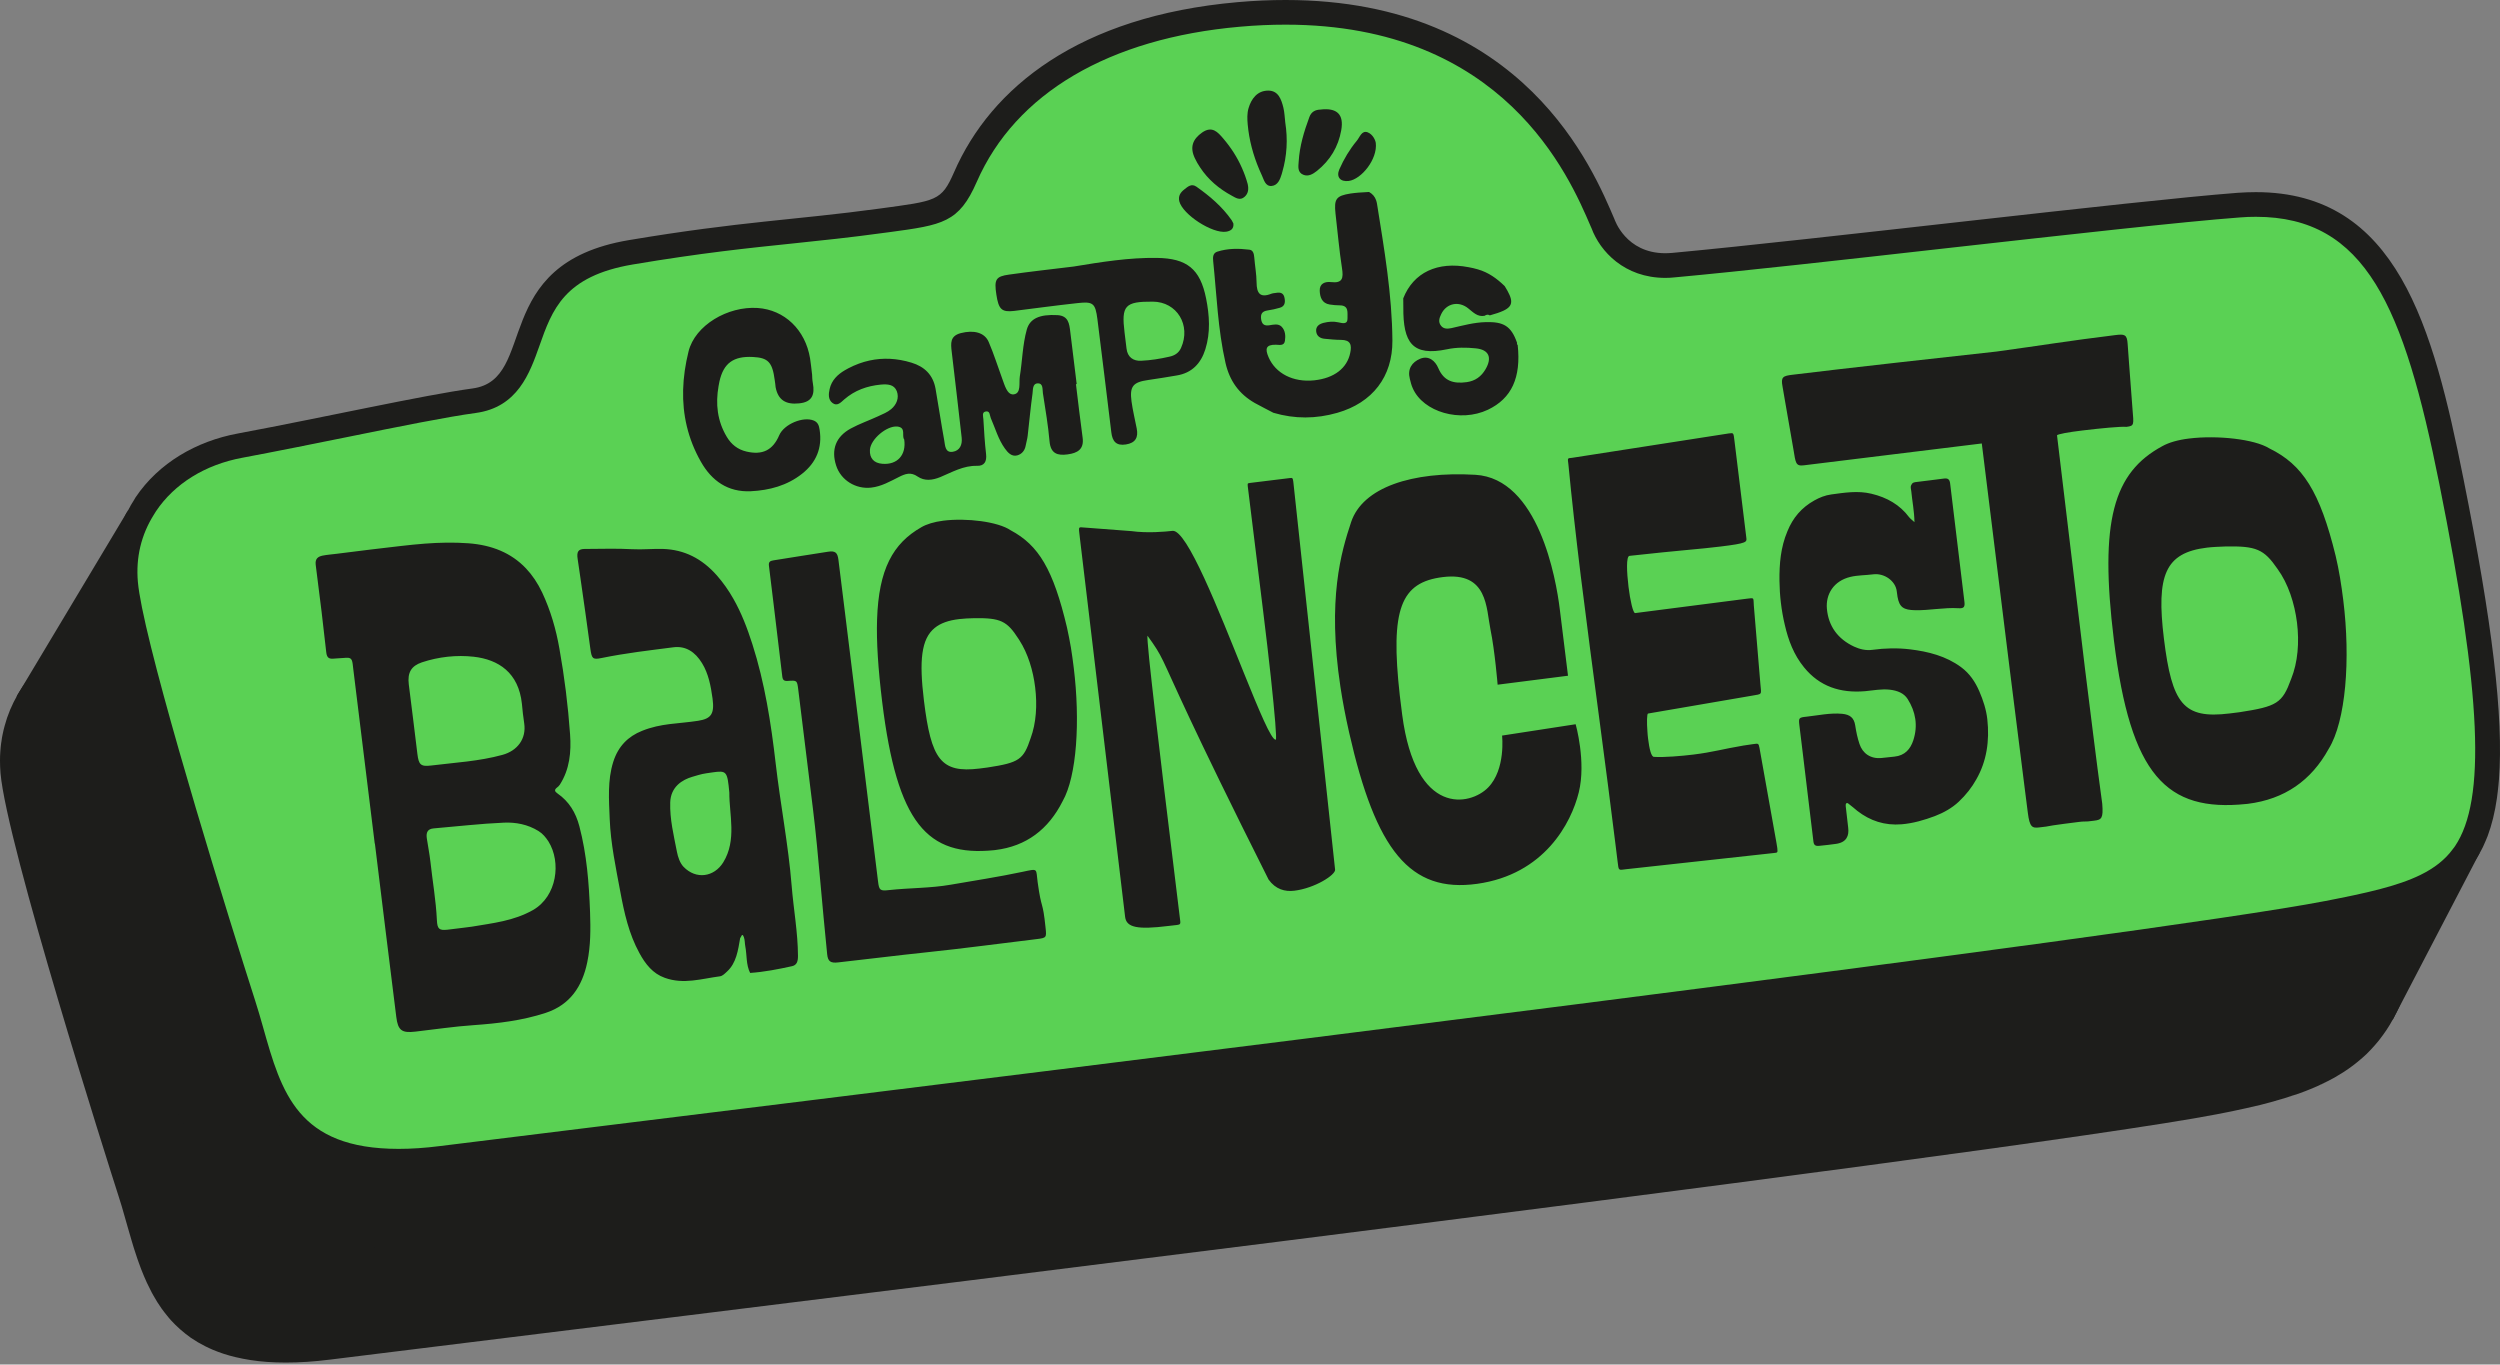 <svg xmlns="http://www.w3.org/2000/svg" width="251" height="137" viewBox="0 0 251 137" fill="none"><rect x="0" y="0" width="251" height="137" fill="#808080" stroke="none"/><g clip-path="url(#clip0_3686_9)"><path d="M243.026 87.835C243.026 88.306 243.026 88.76 243.018 89.205C243.018 89.668 243.001 90.122 242.977 90.559C242.795 95.256 241.986 98.83 240.641 101.587L240.624 101.62C240.525 101.818 240.434 102.008 240.327 102.198L240.245 102.346C240.137 102.536 240.03 102.726 239.923 102.908L239.576 103.452C239.46 103.618 239.345 103.783 239.229 103.948C239.229 103.948 239.224 103.953 239.213 103.964C239.097 104.129 238.965 104.294 238.841 104.46C238.585 104.773 238.321 105.079 238.041 105.376L237.587 105.838C237.306 106.102 237.017 106.358 236.72 106.597L236.249 106.969C235.936 107.208 235.606 107.439 235.267 107.654C234.986 107.836 234.698 108.009 234.409 108.174C234.351 108.207 234.285 108.24 234.227 108.273C233.517 108.669 232.766 109.024 231.982 109.338C231.635 109.486 231.28 109.619 230.917 109.751C230.868 109.767 230.818 109.792 230.76 109.808C229.951 110.097 229.101 110.353 228.226 110.593C228.144 110.617 228.069 110.634 227.987 110.659C227.648 110.749 227.302 110.84 226.955 110.931C226.476 111.047 225.981 111.162 225.486 111.269C225.081 111.36 224.677 111.443 224.264 111.534C224.082 111.575 223.893 111.608 223.703 111.649C223.331 111.723 222.952 111.798 222.572 111.872C201.721 115.917 55.577 133.697 33.15 136.503C31.532 136.709 30.054 136.8 28.701 136.8C27.347 136.8 26.241 136.718 25.168 136.553C24.639 136.47 24.128 136.371 23.649 136.256C22.832 136.066 22.089 135.818 21.395 135.529C21.123 135.414 20.867 135.29 20.611 135.166C20.099 134.91 19.621 134.629 19.175 134.324C18.407 133.779 17.739 133.185 17.144 132.533C17.054 132.434 16.971 132.335 16.897 132.244C16.657 131.955 16.426 131.658 16.212 131.361C16.071 131.154 15.931 130.948 15.799 130.742C15.667 130.527 15.543 130.312 15.419 130.098C15.353 129.99 15.287 129.875 15.238 129.776C15.064 129.446 14.899 129.115 14.742 128.777C14.536 128.323 14.346 127.869 14.165 127.407C14.082 127.176 13.991 126.945 13.909 126.705C13.859 126.59 13.818 126.474 13.785 126.358C13.669 126.004 13.554 125.657 13.438 125.302C13.364 125.063 13.29 124.823 13.224 124.592C13.083 124.13 12.951 123.659 12.819 123.197C12.72 122.842 12.621 122.495 12.522 122.157C12.431 121.819 12.332 121.48 12.233 121.15C12.134 120.82 12.035 120.49 11.928 120.168C10.822 116.726 0.677 84.814 0.05 77.616C0.017 77.195 0 76.782 0 76.378C0 76.064 0.008 75.751 0.033 75.445C0.05 75.156 0.083 74.876 0.116 74.603C0.116 74.554 0.124 74.513 0.14 74.471C0.173 74.199 0.215 73.943 0.272 73.687C0.33 73.398 0.396 73.126 0.471 72.862C0.545 72.589 0.627 72.325 0.71 72.069C0.9 71.516 1.123 70.988 1.37 70.493C1.478 70.294 1.577 70.096 1.684 69.907V69.89L1.742 69.791L2.031 69.312C2.105 69.188 2.187 69.065 2.27 68.941C3.871 66.547 8.089 63.749 11.919 61.982C12.316 61.792 12.695 61.627 13.075 61.471C13.479 61.297 13.867 61.149 14.247 61.008C15.139 60.686 15.956 60.447 16.666 60.315C21.618 59.391 27.091 58.243 31.763 57.31C35.18 56.642 38.177 56.072 40.24 55.791C40.719 55.725 41.14 55.61 41.503 55.437C41.974 55.222 42.353 54.933 42.675 54.586C45.738 51.359 44.12 42.89 55.924 40.901C61.091 40.034 65.02 39.539 68.578 39.142C69.799 39.01 70.971 38.886 72.135 38.771C73.993 38.573 75.825 38.391 77.773 38.16C78.83 38.036 79.911 37.896 81.05 37.739C81.215 37.714 81.372 37.698 81.529 37.673C82.924 37.483 83.98 37.343 84.806 37.186C86.027 36.955 86.754 36.699 87.29 36.204C87.802 35.742 88.149 35.073 88.603 34.049C92.293 25.613 101.108 18.407 117.072 17.004C118.244 16.897 119.384 16.839 120.481 16.814C121.942 16.765 123.346 16.79 124.683 16.872C125.277 16.905 125.855 16.955 126.416 17.012C127.209 17.087 127.985 17.186 128.727 17.301C131.567 17.739 134.109 18.449 136.379 19.348C136.99 19.588 137.584 19.844 138.154 20.116C142.058 21.94 145.088 24.342 147.44 26.835C148.827 28.296 149.974 29.782 150.924 31.21C153.045 34.371 154.225 37.236 154.894 38.796C154.91 38.829 156.14 42.601 160.689 42.18C165.509 41.734 172.113 41.024 179.203 40.24C191.626 38.853 205.51 37.252 213.748 36.476C215.168 36.344 216.422 36.237 217.471 36.154C233.154 34.966 236.943 48.899 240.137 64.88C241.73 72.829 242.63 79.358 242.911 84.731C242.977 85.813 243.01 86.853 243.018 87.843L243.026 87.835Z" fill="#1D1D1B"></path><path d="M248.969 85.606L248.846 85.846L248.813 85.904L240.641 101.587L240.624 101.62L240.517 101.826C240.459 101.95 240.393 102.074 240.327 102.198L240.244 102.346L47.554 127.869L23.22 121.365L11.622 100.456L1.684 69.907V69.89L1.742 69.791L2.031 69.312L12.646 51.59L12.671 51.549L12.695 51.508L12.844 51.268L14.132 51.458L15.46 51.648L38.614 55.016L41.503 55.437L52.803 57.079L58.243 57.872L73.613 60.109L77.666 60.695L84.855 61.743L88.05 62.205L93.844 63.047L102.338 64.285L107.514 65.037L109.767 65.367L115.372 66.184L116.783 66.39L124.873 67.562L127.58 67.959L132.021 68.602L134.572 68.974L140.531 69.841L160.639 72.763L165.393 73.456L175.043 74.859L176.644 75.099L181.003 75.726L198.411 78.26L203.248 78.962L210.974 80.093L242.911 84.732L246.278 85.227L247.649 85.425L248.961 85.615L248.969 85.606Z" fill="#1D1D1B"></path><path d="M40.026 116.585C28.932 116.585 27.041 109.924 25.217 103.477C24.953 102.561 24.706 101.661 24.425 100.803C24.318 100.456 13.24 65.92 12.605 58.532C12.357 55.668 13.042 53.01 14.627 50.641C16.674 47.595 20.034 45.498 24.086 44.739C27.471 44.111 31.061 43.385 34.528 42.675C39.753 41.619 44.681 40.62 47.603 40.224C51.062 39.753 52.044 36.988 52.985 34.305C54.256 30.698 55.701 26.612 63.32 25.325C70.27 24.152 75 23.665 79.573 23.187C82.462 22.89 85.186 22.601 88.413 22.163L89.123 22.064C94.331 21.362 95.413 21.214 96.94 17.739C101.018 8.419 110.758 2.633 124.377 1.428C125.979 1.288 127.555 1.213 129.074 1.213C151.832 1.213 158.609 16.996 160.829 22.18L160.953 22.468C161.085 22.84 162.579 26.629 167.193 26.629C167.449 26.629 167.721 26.612 168.002 26.587C174.828 25.952 185.336 24.78 195.506 23.641C207.64 22.279 219.097 20.999 224.768 20.57C225.354 20.529 225.94 20.504 226.493 20.504C239.526 20.504 242.977 32.555 246.122 48.305C250.488 70.138 250.876 80.596 247.508 85.615C245.09 89.214 240.666 90.295 233.658 91.657C215.861 95.099 107.373 108.488 61.05 114.2C53.381 115.149 47.554 115.867 44.31 116.272C42.783 116.461 41.346 116.56 40.017 116.56L40.026 116.585Z" fill="#5AD154"></path><path d="M247.335 48.09C244.273 32.745 240.657 19.291 226.493 19.291C225.907 19.291 225.296 19.315 224.669 19.357C214.078 20.166 182.604 24.02 167.895 25.391C167.655 25.407 167.416 25.424 167.201 25.424C163.214 25.424 162.108 22.039 162.092 22.006C160.028 17.21 153.111 0 129.074 0C127.539 0 125.946 0.066 124.27 0.215C108.306 1.618 99.49 8.824 95.801 17.26C94.513 20.215 94.051 20.157 88.248 20.95C79.829 22.097 74.405 22.213 63.122 24.111C49.023 26.488 54.075 38.111 47.438 39.002C42.56 39.662 32.44 41.924 23.864 43.526C19.736 44.293 15.939 46.464 13.603 49.947C13.273 50.434 12.968 50.946 12.704 51.499L12.679 51.541L12.654 51.582C11.705 53.522 11.135 55.866 11.375 58.639C11.449 59.456 11.639 60.596 11.928 61.974C14.181 72.721 22.27 98.137 23.253 101.183C25.457 108.034 26.315 117.823 40.026 117.823C41.379 117.823 42.857 117.733 44.467 117.526C66.894 114.72 213.038 96.931 233.897 92.895C237.471 92.202 240.501 91.566 242.977 90.559C245.519 89.536 247.475 88.132 248.813 85.904L248.846 85.846C249.003 85.582 249.151 85.318 249.291 85.029C249.308 84.987 249.333 84.938 249.349 84.897C249.432 84.731 249.506 84.566 249.572 84.393C249.638 84.245 249.696 84.088 249.762 83.931C250.175 82.825 250.488 81.562 250.695 80.117C250.728 79.903 250.753 79.68 250.777 79.457C250.802 79.251 250.827 79.052 250.843 78.846C250.86 78.665 250.876 78.475 250.893 78.293C251.38 71.962 250.224 62.519 247.335 48.09ZM246.287 85.219C245.486 86.325 244.397 87.158 243.026 87.835C240.69 88.983 237.521 89.676 233.427 90.468C215.671 93.902 107.233 107.283 60.926 112.995C53.249 113.944 47.405 114.662 44.161 115.066C42.684 115.256 41.297 115.347 40.026 115.347C29.864 115.347 28.263 109.693 26.414 103.139C26.158 102.239 25.894 101.306 25.605 100.423C23.03 92.408 16.071 69.997 14.255 61C14.041 59.935 13.9 59.069 13.843 58.425C13.628 55.973 14.173 53.687 15.469 51.64C15.527 51.532 15.593 51.433 15.659 51.334C17.516 48.561 20.595 46.654 24.318 45.961C27.71 45.325 31.301 44.599 34.776 43.897C39.976 42.84 44.896 41.85 47.768 41.462C51.978 40.892 53.183 37.467 54.157 34.726C55.428 31.119 56.625 27.718 63.534 26.554C70.443 25.391 75.156 24.904 79.705 24.433C82.602 24.128 85.342 23.847 88.586 23.401L89.288 23.31C94.653 22.584 96.279 22.361 98.071 18.25C101.959 9.369 111.344 3.838 124.485 2.683C126.053 2.542 127.597 2.476 129.074 2.476C151.014 2.476 157.544 17.689 159.69 22.691L159.789 22.914C160.647 25.234 163.091 27.9 167.201 27.9C167.499 27.9 167.812 27.883 168.118 27.85C174.961 27.223 185.477 26.043 195.654 24.895C207.235 23.599 219.212 22.254 224.858 21.833C225.42 21.783 225.965 21.767 226.493 21.767C237.529 21.767 241.351 30.797 244.908 48.577C249.151 69.766 249.605 80.307 246.485 84.954C246.427 85.045 246.361 85.136 246.287 85.219Z" fill="#1D1D1B"></path><path d="M235.267 60.282C235.077 58.747 234.846 57.269 234.499 55.808C232.915 49.345 231.189 46.654 227.846 45.02C226.336 44.079 222.588 43.682 219.774 44.029C218.667 44.161 217.751 44.434 217.124 44.78C212.188 47.43 210.76 52.275 212.237 64.294C213.905 77.847 217.495 81.545 225.519 80.72L225.684 80.704C229.382 80.241 232.056 78.359 233.798 75.189C235.523 72.4 236.002 66.209 235.267 60.282ZM230.026 68.181C229.142 70.6 228.622 70.93 224.834 71.508L223.843 71.632C219.204 72.201 218.065 70.674 217.256 64.112C216.48 57.756 217.372 55.495 221.573 54.983C222.118 54.917 222.737 54.892 223.406 54.867C226.534 54.801 227.302 55.14 228.664 57.121C229.737 58.598 230.372 60.563 230.62 62.519C230.859 64.484 230.711 66.489 230.026 68.181ZM214.103 41.066L213.756 36.468L213.616 34.537C213.558 33.562 213.302 33.529 212.361 33.645C207.524 34.239 205.221 34.644 200.45 35.296C195.927 35.791 184.8 37.029 179.971 37.624C179.022 37.739 178.782 37.838 178.964 38.796L179.211 40.232L180.062 45.127C180.284 46.448 180.268 46.819 181.085 46.72L198.972 44.524C201.3 63.477 202.67 74.339 203.257 78.954C203.488 80.761 203.595 81.612 203.595 81.612C203.777 83.064 204.041 83.155 204.734 83.073L205.427 82.99C205.914 82.866 208.556 82.544 208.746 82.519C208.869 82.503 209.117 82.47 209.629 82.47L210.256 82.396C211.007 82.305 211.181 82.156 211.065 80.695C211.04 80.505 211.007 80.307 210.983 80.084C210.537 76.882 209.736 70.352 209.332 67.125C208.49 60.216 207.12 48.569 206.525 43.715C206.525 43.592 207.697 43.385 209.076 43.22C210.834 43.006 212.972 42.799 213.492 42.857C214.309 42.758 214.227 42.642 214.103 41.066ZM199.526 72.21C199.418 71.244 199.113 70.311 198.725 69.411C198.32 68.47 197.759 67.62 196.884 66.976C195.382 65.87 193.607 65.416 191.758 65.193C190.52 65.045 189.249 65.07 187.994 65.243C187.334 65.334 186.715 65.177 186.153 64.921C184.511 64.153 183.578 62.866 183.421 61.124C183.289 59.663 184.098 58.326 185.774 57.921C186.533 57.74 187.292 57.764 188.044 57.665C189.191 57.509 190.33 58.342 190.437 59.382C190.454 59.564 190.487 59.745 190.512 59.927C190.702 60.984 191.131 61.24 192.27 61.264C193.731 61.297 195.167 60.975 196.636 61.066C197.181 61.099 197.297 60.942 197.223 60.373C196.744 56.435 196.265 52.49 195.795 48.553C195.745 48.148 195.596 47.983 195.151 48.049C194.251 48.173 193.351 48.272 192.443 48.388C192.237 48.412 192.014 48.429 191.915 48.66C191.766 48.874 191.874 49.089 191.89 49.304C191.989 50.327 192.196 51.343 192.212 52.424C192.064 52.275 191.931 52.193 191.824 52.085C191.775 52.036 191.733 51.986 191.684 51.937C190.743 50.674 189.447 49.939 187.879 49.568C186.533 49.246 185.204 49.461 183.859 49.642C183.248 49.725 182.695 49.947 182.175 50.236C180.879 50.955 180.012 51.978 179.459 53.332C178.774 54.958 178.642 56.609 178.658 58.301C178.675 59.795 178.848 61.281 179.195 62.742C179.55 64.285 180.095 65.738 181.126 67.001C182.678 68.916 184.758 69.61 187.259 69.395C188.085 69.321 188.902 69.147 189.752 69.246C190.503 69.337 191.147 69.585 191.527 70.179C192.336 71.459 192.575 72.853 192.097 74.323C191.808 75.206 191.255 75.858 190.198 75.965C189.752 76.007 189.315 76.064 188.869 76.106C187.812 76.197 187.004 75.652 186.69 74.686C186.484 74.075 186.36 73.456 186.261 72.82C186.145 72.078 185.749 71.739 184.94 71.665C183.743 71.558 182.571 71.822 181.382 71.954C180.598 72.036 180.573 72.078 180.656 72.804C180.771 73.778 180.887 74.752 181.011 75.718C181.168 77.072 181.333 78.425 181.498 79.771C181.688 81.339 181.886 82.907 182.067 84.484C182.109 84.847 182.266 84.963 182.653 84.921C183.223 84.864 183.776 84.806 184.346 84.723C185.41 84.567 185.658 83.898 185.559 83.106C185.468 82.379 185.386 81.661 185.311 80.943C185.303 80.852 185.303 80.72 185.361 80.662C185.485 80.555 185.592 80.704 185.675 80.761C185.955 80.968 186.211 81.199 186.475 81.413C187.763 82.412 189.224 82.899 190.924 82.759C192.088 82.66 193.186 82.338 194.267 81.933C195.151 81.595 195.993 81.116 196.653 80.497C197.396 79.796 197.982 79.044 198.419 78.252C199.459 76.436 199.765 74.397 199.526 72.21ZM178.353 84.6L176.694 75.322C176.677 75.231 176.661 75.156 176.653 75.091C176.553 74.595 176.529 74.645 176 74.711C175.654 74.76 175.34 74.81 175.051 74.851C172.938 75.206 172.014 75.511 170.016 75.759C168.893 75.899 167.053 76.056 166.079 75.99C165.781 76.023 165.592 75.165 165.468 74.166C165.435 73.927 165.418 73.687 165.402 73.448C165.327 72.507 165.352 71.657 165.46 71.64L175.885 69.849C176.958 69.659 176.842 69.799 176.743 68.677L176.083 60.786C176.025 59.977 176.166 60.018 175.39 60.109L164.172 61.553C163.966 61.586 163.668 60.29 163.503 58.92C163.322 57.426 163.256 55.849 163.602 55.808C168.588 55.255 170.676 55.131 172.781 54.867C175.406 54.545 175.39 54.421 175.332 53.992L174.135 44.211C174.052 43.526 174.044 43.46 173.739 43.501L173.565 43.517L157.866 45.961C157.345 46.018 157.387 45.952 157.469 46.638C157.791 50.014 158.22 53.811 158.707 57.806C159.31 62.684 159.995 67.818 160.647 72.754C161.209 77.005 161.745 81.124 162.199 84.814L162.414 86.556C162.521 87.431 162.471 87.373 163.289 87.266L178.048 85.648L178.262 85.623C178.518 85.59 178.51 85.524 178.353 84.6ZM158.196 72.713L150.808 73.852C150.808 73.852 151.196 77.245 149.405 79.069C147.614 80.902 142.124 82.032 140.779 71.756C140.688 71.087 140.614 70.443 140.54 69.832C139.565 61.099 140.647 58.458 144.873 57.938C149.396 57.385 149.207 61.075 149.644 63.204C150.082 65.334 150.362 68.743 150.362 68.743L157.428 67.843L156.603 61.165C156.231 58.111 154.465 48.032 148.117 47.669C141.769 47.298 136.809 48.941 135.653 52.416C134.662 55.404 133.243 60.142 134.58 68.966C134.794 70.385 135.083 71.912 135.455 73.555C138.137 85.392 141.571 89.676 148.315 88.735C155.059 87.786 157.75 82.635 158.509 79.556C159.269 76.486 158.196 72.713 158.196 72.713ZM132.029 68.594L129.875 48.61L129.842 48.321C129.792 47.967 129.751 47.967 129.479 47.999L125.508 48.486C125.195 48.528 125.244 48.52 125.318 49.172L126.821 61.372C127.118 63.774 127.382 66.027 127.588 67.95C127.993 71.723 128.207 74.257 128.084 74.265C127.646 74.323 126.4 71.31 124.881 67.554C122.38 61.355 119.161 53.117 117.716 53.299C116.998 53.381 115.207 53.547 113.597 53.324L109.024 52.977C108.248 52.952 108.265 52.713 108.413 53.959L109.775 65.359L112.962 92.061C113.094 93.126 114.208 93.349 117.287 92.969L118.137 92.871C118.583 92.813 118.533 92.755 118.451 92.103C117.642 85.532 115.95 71.706 115.38 66.176C115.24 64.781 115.174 63.914 115.207 63.823C116.016 64.946 116.321 65.416 116.792 66.382C117.749 68.355 119.375 72.391 127.365 88.306C128.075 89.296 129.016 89.544 129.949 89.428C132.004 89.181 134.109 87.835 134.043 87.307L132.029 68.594ZM107.803 67.034C107.72 66.357 107.629 65.689 107.522 65.028C107.406 64.343 107.274 63.675 107.126 63.006C105.747 57.17 104.278 54.735 101.471 53.241C100.2 52.374 97.064 51.986 94.711 52.275C93.787 52.391 93.019 52.63 92.499 52.936C89.651 54.562 88.223 57.145 88.058 62.197C87.984 64.426 88.165 67.141 88.57 70.468C90.072 82.676 93.101 86.036 99.804 85.359L99.944 85.342C103.031 84.963 105.26 83.279 106.688 80.439C108.116 77.938 108.463 72.383 107.803 67.034ZM103.477 74.108C102.759 76.271 102.33 76.568 99.16 77.055L98.335 77.162C94.455 77.633 93.489 76.254 92.763 70.336C92.276 66.341 92.482 64.145 93.853 63.039C94.439 62.56 95.248 62.28 96.304 62.156C96.758 62.098 97.27 62.081 97.831 62.065C100.448 62.032 101.1 62.337 102.256 64.137C102.289 64.178 102.313 64.228 102.346 64.277C103.197 65.598 103.725 67.307 103.931 69.015C104.146 70.782 104.039 72.581 103.477 74.108ZM104.98 93.192C104.674 90.229 104.583 91.517 104.179 88.562C103.989 87.2 104.294 87.183 102.668 87.53C100.266 88.042 97.848 88.405 95.437 88.826C93.399 89.181 91.327 89.139 89.28 89.362C88.363 89.47 88.264 89.387 88.157 88.512C87.579 83.848 86.498 74.975 85.92 70.311C85.565 67.447 85.219 64.591 84.864 61.735C84.641 59.894 84.409 58.045 84.178 56.204C84.088 55.47 83.856 55.28 83.122 55.395C81.289 55.668 79.473 55.981 77.641 56.262C77.286 56.312 77.154 56.444 77.203 56.815C77.36 58.111 77.517 59.399 77.674 60.687C77.971 63.097 78.252 65.507 78.541 67.917C78.582 68.281 78.731 68.396 79.11 68.363C80.026 68.297 80.026 68.314 80.142 69.213C80.629 73.217 81.124 77.22 81.62 81.215C81.917 83.626 82.14 86.044 82.354 88.454C82.577 90.906 82.8 93.358 83.048 95.809C83.122 96.544 83.403 96.709 84.145 96.626C87.092 96.304 90.022 95.925 92.969 95.619C96.692 95.231 100.398 94.728 104.113 94.282C105.054 94.166 105.079 94.125 104.98 93.192ZM79.482 88.925C79.151 84.814 78.351 80.753 77.88 76.659C77.41 72.589 76.782 68.553 75.536 64.665C75.024 63.064 74.43 61.512 73.621 60.1C73.159 59.283 72.614 58.507 71.987 57.789C70.46 56.056 68.685 55.189 66.597 55.115C65.548 55.082 64.508 55.197 63.476 55.14C61.875 55.049 60.282 55.115 58.689 55.115C58.053 55.123 57.888 55.395 57.995 56.114C58.086 56.7 58.169 57.278 58.251 57.864C58.606 60.274 58.936 62.692 59.267 65.103C59.407 66.126 59.498 66.25 60.381 66.068C62.89 65.557 65.078 65.317 67.612 64.987C68.85 64.83 69.791 65.449 70.484 66.58C71.136 67.637 71.368 68.883 71.541 70.138C71.747 71.673 71.401 72.16 70.096 72.367C68.091 72.68 66.382 72.598 64.45 73.382C63.072 73.935 62.073 74.909 61.57 76.494C60.983 78.351 61.14 80.299 61.215 82.239C61.314 84.699 61.825 87.084 62.271 89.486C62.667 91.641 63.146 93.77 64.186 95.669C64.797 96.8 65.548 97.749 66.737 98.17C68.635 98.863 70.443 98.261 72.284 98.021C72.548 97.988 72.771 97.749 72.994 97.543C73.926 96.692 74.1 95.421 74.314 94.175C74.43 94.092 74.496 93.564 74.694 94.117C74.793 94.397 74.768 94.711 74.826 95C74.999 95.892 74.892 96.841 75.313 97.683C76.733 97.584 78.128 97.311 79.515 97.006C80.01 96.899 80.117 96.511 80.117 95.982C80.109 93.613 79.671 91.286 79.482 88.925ZM72.614 86.581C71.689 88.066 69.882 88.331 68.627 87.026C68.272 86.655 68.066 86.061 67.959 85.499C67.645 83.865 67.24 82.264 67.29 80.563C67.339 79.003 68.487 78.285 69.519 77.988C70.559 77.682 70.443 77.707 71.516 77.55C72.961 77.344 73.027 77.427 73.225 79.581C73.208 81.76 73.993 84.344 72.614 86.581ZM59.242 91.583C59.135 88.669 58.912 85.788 58.169 82.957C57.806 81.578 57.137 80.472 55.973 79.663C55.684 79.465 55.635 79.3 55.915 79.077C56.023 78.995 56.113 78.921 56.196 78.797C57.203 77.245 57.36 75.487 57.236 73.728C57.03 70.84 56.675 67.967 56.163 65.111C55.825 63.179 55.28 61.297 54.438 59.498C53.984 58.54 53.439 57.731 52.812 57.071C51.334 55.511 49.386 54.719 47.025 54.545C45.573 54.438 44.128 54.471 42.684 54.578C41.866 54.636 41.057 54.727 40.24 54.818C39.563 54.9 39.035 54.958 38.622 55.008C35.221 55.412 39.266 54.925 33.785 55.602C33.323 55.66 32.852 55.693 32.39 55.783C31.92 55.883 31.623 56.097 31.697 56.708C31.722 56.906 31.746 57.104 31.771 57.302C32.126 60.026 32.456 62.75 32.754 65.474C32.819 66.085 33.059 66.184 33.612 66.118C33.637 66.118 34.553 66.06 34.602 66.052C34.669 66.035 34.743 66.044 34.776 66.044C35.395 66.002 35.37 66.324 35.477 67.24L37.624 84.699H37.64C38.35 90.493 39.06 96.296 39.786 102.091C39.951 103.461 40.347 103.733 41.693 103.576C43.649 103.354 45.597 103.056 47.562 102.924C50.013 102.751 52.44 102.462 54.785 101.694C57.236 100.885 58.458 99.045 58.961 96.61C59.308 94.942 59.3 93.267 59.242 91.583ZM41.908 75.71L41.478 72.201C41.33 71.038 41.181 69.874 41.041 68.702C40.901 67.538 41.28 66.861 42.362 66.498C44.054 65.936 45.853 65.746 47.562 65.936C50.055 66.217 52.069 67.538 52.399 70.658C52.465 71.318 52.523 71.97 52.63 72.622C52.861 74.174 51.953 75.379 50.434 75.792C48.09 76.436 45.688 76.56 43.294 76.857C42.23 76.989 42.04 76.766 41.908 75.71ZM53.513 91.368C51.574 92.466 49.477 92.681 47.38 93.036C47.124 93.077 46.868 93.102 46.613 93.135C46.051 93.201 45.498 93.275 44.937 93.341C44.103 93.432 43.905 93.283 43.864 92.383C43.773 90.411 43.426 88.463 43.212 86.498C43.121 85.706 42.964 84.93 42.849 84.146C42.774 83.601 42.915 83.221 43.542 83.171C45.895 82.973 48.247 82.693 50.599 82.594C51.788 82.544 52.985 82.767 54.066 83.436C54.504 83.708 54.801 84.079 55.065 84.484C56.361 86.564 55.932 89.981 53.513 91.368Z" fill="#1D1D1B"></path><path d="M152.376 34.636C152.302 34.586 152.286 34.512 152.319 34.437C151.724 32.72 150.957 32.291 149.157 32.341C147.968 32.374 146.854 32.687 145.723 32.943C145.352 33.018 144.956 33.051 144.683 32.712C144.37 32.324 144.51 31.92 144.7 31.532C145.22 30.451 146.458 30.178 147.424 30.971C147.919 31.367 148.348 31.837 149.058 31.705C149.223 31.59 149.396 31.548 149.578 31.664C150.148 31.507 150.593 31.358 150.932 31.202C151.997 30.706 151.931 30.104 151.072 28.725C150.296 27.974 149.446 27.347 148.365 27.041C148.051 26.951 147.746 26.876 147.448 26.827C144.345 26.224 141.91 27.347 140.886 29.955C140.894 30.252 140.894 30.541 140.894 30.83C140.861 34.421 141.802 35.799 145.294 35.065C146.219 34.867 147.217 34.875 148.167 34.974C149.504 35.106 149.826 35.907 149.149 37.071C148.72 37.805 148.117 38.243 147.267 38.366C145.987 38.54 144.98 38.309 144.403 36.955C144.097 36.237 143.453 35.667 142.595 36.014C141.753 36.361 141.291 37.054 141.547 38.036C141.629 38.358 141.703 38.688 141.844 38.986C142.9 41.379 146.623 42.444 149.38 41.14C151.766 40.009 152.731 37.912 152.376 34.636ZM137.304 13.281C136.718 13.067 136.52 13.777 136.222 14.132C135.504 14.998 134.927 15.964 134.473 16.996C134.134 17.772 134.563 18.275 135.414 18.168C136.701 17.995 138.319 15.964 138.129 14.354C138.096 14.098 137.849 13.488 137.304 13.281ZM132.557 11.003C132.087 11.02 131.666 11.193 131.46 11.754C130.923 13.207 130.477 14.676 130.387 16.228C130.354 16.699 130.246 17.293 130.841 17.541C131.361 17.763 131.831 17.466 132.219 17.161C133.54 16.104 134.373 14.734 134.662 13.067C134.943 11.482 134.233 10.797 132.557 11.003ZM138.253 20.471C138.228 20.339 138.204 20.215 138.162 20.108C138.038 19.744 137.807 19.472 137.452 19.274C137.097 19.299 136.742 19.315 136.388 19.34C136.115 19.365 135.843 19.39 135.579 19.431C134.142 19.662 133.928 19.976 134.085 21.445C134.299 23.277 134.456 25.118 134.737 26.934C134.893 27.933 134.794 28.461 133.622 28.321C133.028 28.255 132.475 28.469 132.5 29.188C132.524 29.823 132.714 30.451 133.507 30.574C133.837 30.624 134.175 30.657 134.506 30.657C135.463 30.657 135.265 31.416 135.29 31.936C135.314 32.613 134.786 32.448 134.382 32.365C133.878 32.25 133.375 32.291 132.888 32.415C132.458 32.522 132.087 32.77 132.145 33.273C132.194 33.752 132.557 33.983 133.02 34.016C133.565 34.066 134.109 34.124 134.646 34.124C135.595 34.132 135.735 34.619 135.562 35.436C135.248 36.963 133.961 37.97 131.947 38.185C129.825 38.408 128.059 37.483 127.365 35.865C127.002 35.023 127.077 34.594 128.1 34.611C128.447 34.619 128.934 34.751 129.008 34.215C129.082 33.719 129.049 33.183 128.67 32.795C128.339 32.473 127.877 32.588 127.465 32.654C126.953 32.737 126.689 32.58 126.614 32.027C126.548 31.499 126.738 31.251 127.258 31.169C127.671 31.111 128.084 31.02 128.48 30.904C128.992 30.764 129.058 30.376 128.967 29.914C128.876 29.419 128.562 29.328 128.133 29.402C127.968 29.427 127.795 29.435 127.638 29.493C126.499 29.939 126.169 29.435 126.16 28.354C126.152 27.52 125.995 26.686 125.929 25.853C125.896 25.498 125.83 25.118 125.442 25.069C124.361 24.936 123.271 24.928 122.215 25.267C121.777 25.407 121.761 25.82 121.802 26.208C122.157 29.625 122.273 33.067 123.04 36.435C123.453 38.243 124.402 39.555 125.97 40.455C126.59 40.801 127.225 41.115 127.852 41.445C129.99 42.073 132.12 42.064 134.274 41.445C137.799 40.43 139.821 37.822 139.797 34.198C139.764 29.567 138.979 25.019 138.253 20.471ZM129.041 12.299C128.983 11.796 128.967 11.292 128.851 10.805C128.645 9.98 128.348 9.096 127.332 9.096C126.243 9.096 125.632 9.905 125.351 10.871C125.203 11.374 125.219 11.952 125.269 12.489C125.409 14.049 125.814 15.559 126.424 17.004C126.515 17.219 126.614 17.442 126.713 17.656C126.903 18.069 127.044 18.721 127.671 18.671C128.298 18.614 128.521 18.003 128.678 17.499C128.703 17.433 128.719 17.359 128.736 17.293C129.214 15.659 129.305 13.983 129.041 12.299ZM125.269 18.482C125.12 17.92 124.922 17.384 124.691 16.864C124.221 15.791 123.585 14.808 122.809 13.9C122.264 13.265 121.703 12.613 120.704 13.298C119.738 13.975 119.441 14.784 119.961 15.881C120.118 16.212 120.291 16.517 120.49 16.806C121.282 18.019 122.38 18.952 123.684 19.654C124.047 19.852 124.501 20.174 124.955 19.761C125.343 19.423 125.376 18.969 125.269 18.482ZM123.651 22.097C122.702 20.743 121.472 19.695 120.126 18.746C119.623 18.391 119.251 18.746 118.905 19.018C118.525 19.315 118.277 19.67 118.401 20.207C118.731 21.536 121.728 23.484 123.123 23.261C123.601 23.178 123.882 22.956 123.833 22.444C123.767 22.32 123.717 22.196 123.651 22.097ZM121.092 29.963C120.498 26.992 119.161 25.935 116.148 25.894C113.325 25.853 110.56 26.307 107.786 26.761C105.623 27.025 103.461 27.264 101.306 27.57C99.969 27.751 99.804 28.065 100.035 29.576C100.258 31.061 100.572 31.358 101.802 31.218C103.923 30.954 106.036 30.665 108.157 30.434C109.759 30.252 109.973 30.442 110.18 32.044C110.65 35.824 111.121 39.605 111.575 43.393C111.682 44.31 112.062 44.78 113.044 44.623C114.002 44.475 114.307 43.913 114.125 43.014C113.952 42.114 113.729 41.214 113.605 40.306C113.399 38.779 113.762 38.366 115.281 38.152C116.239 38.02 117.18 37.855 118.137 37.698C119.672 37.45 120.572 36.484 121.018 35.065C121.546 33.373 121.431 31.664 121.092 29.963ZM118.575 34.933C118.335 35.469 117.889 35.709 117.419 35.808C116.486 36.022 115.529 36.179 114.571 36.22C113.787 36.262 113.201 35.865 113.102 34.99C113.036 34.454 112.97 33.909 112.904 33.373C112.574 30.673 112.945 30.269 115.735 30.285C118.17 30.294 119.598 32.654 118.575 34.933ZM108.694 43.93C108.446 42.147 108.248 40.356 108.025 38.565H108.1C107.885 36.806 107.67 35.065 107.456 33.315C107.357 32.498 107.274 31.705 106.168 31.639C104.377 31.54 103.403 31.977 103.089 33.092C102.66 34.636 102.644 36.237 102.388 37.805C102.289 38.441 102.553 39.514 101.76 39.596C101.1 39.654 100.861 38.639 100.613 37.987C100.167 36.773 99.779 35.527 99.267 34.338C98.855 33.373 97.765 33.108 96.453 33.447C95.371 33.736 95.454 34.47 95.553 35.321C95.908 38.185 96.213 41.066 96.552 43.938C96.634 44.681 96.345 45.251 95.66 45.358C94.884 45.482 94.893 44.731 94.802 44.219C94.488 42.494 94.232 40.752 93.927 39.019C93.679 37.64 92.821 36.806 91.508 36.41C90.072 35.973 88.669 35.898 87.299 36.196C86.581 36.352 85.862 36.617 85.169 36.98C85.045 37.046 84.93 37.103 84.814 37.178C84.104 37.599 83.493 38.168 83.295 39.06C83.18 39.563 83.138 40.116 83.576 40.455C84.055 40.834 84.434 40.389 84.764 40.1C85.821 39.184 87.059 38.746 88.429 38.614C89.098 38.556 89.767 38.581 90.039 39.274C90.295 39.951 90.014 40.62 89.478 41.074C89.106 41.388 88.619 41.586 88.165 41.792C87.257 42.213 86.3 42.543 85.417 43.022C83.906 43.847 83.436 45.143 83.947 46.736C84.418 48.206 85.904 49.13 87.464 48.957C88.496 48.841 89.37 48.33 90.262 47.884C90.889 47.57 91.442 47.364 92.127 47.843C92.829 48.321 93.613 48.222 94.406 47.9C95.594 47.405 96.725 46.736 98.095 46.769C98.822 46.794 99.086 46.34 99.003 45.597C98.863 44.433 98.805 43.261 98.731 42.089C98.714 41.817 98.566 41.412 98.929 41.322C99.408 41.198 99.358 41.693 99.474 41.974C99.928 43.005 100.225 44.111 100.894 45.036C101.191 45.449 101.57 45.87 102.132 45.721C102.586 45.597 102.899 45.234 102.982 44.722C103.04 44.392 103.147 44.07 103.18 43.74C103.345 42.329 103.469 40.909 103.667 39.497C103.717 39.134 103.651 38.507 104.187 38.49C104.757 38.474 104.649 39.093 104.707 39.472C104.955 41.09 105.235 42.7 105.376 44.326C105.491 45.564 106.193 45.754 107.183 45.622C108.166 45.49 108.859 45.127 108.694 43.93ZM88.578 46.563C87.753 46.497 87.29 46.018 87.34 45.16C87.406 44.095 89.032 42.725 90.089 42.824C91.013 42.923 90.501 43.765 90.782 44.12C91.013 45.68 90.089 46.695 88.578 46.563ZM82.288 43.138C82.23 42.749 82.131 42.411 81.719 42.23C80.645 41.776 78.714 42.584 78.235 43.699C77.583 45.218 76.535 45.713 74.933 45.333C74.058 45.127 73.423 44.615 72.977 43.872C72.011 42.271 71.83 40.546 72.144 38.763C72.168 38.606 72.201 38.449 72.234 38.292C72.647 36.451 73.646 35.742 75.586 35.841C77.104 35.915 77.542 36.344 77.781 38.152C77.798 38.267 77.814 38.383 77.831 38.507C77.847 38.631 77.856 38.754 77.872 38.878C78.12 40.158 78.887 40.645 80.249 40.496C81.553 40.364 81.818 39.605 81.611 38.474C81.545 38.144 81.545 37.797 81.537 37.665V37.632C81.446 36.897 81.405 36.435 81.331 35.981C80.86 33.108 78.763 31.103 76.064 30.921C73.06 30.723 69.783 32.663 69.131 35.279C68.809 36.575 68.619 37.863 68.586 39.134C68.52 41.619 69.056 44.045 70.369 46.357C71.458 48.28 73.085 49.427 75.379 49.32C77.253 49.229 79.028 48.751 80.522 47.57C81.95 46.447 82.577 44.962 82.288 43.138Z" fill="#1D1D1B"></path><path d="M240.327 102.198C240.434 102.008 240.525 101.818 240.624 101.62L240.517 101.826C240.459 101.95 240.393 102.074 240.327 102.198ZM231.982 109.338C232.766 109.024 233.517 108.669 234.227 108.273C233.872 108.471 233.501 108.653 233.129 108.834C232.758 109.016 232.37 109.181 231.982 109.338ZM230.76 109.808C229.951 110.089 229.101 110.353 228.226 110.592C229.101 110.353 229.951 110.097 230.76 109.808ZM13.603 49.947C13.273 50.434 12.968 50.946 12.704 51.499C12.984 50.954 13.281 50.434 13.603 49.947Z" fill="white"></path></g><defs><clipPath id="clip0_3686_9"><rect width="251" height="136.8" fill="white"></rect></clipPath></defs></svg>